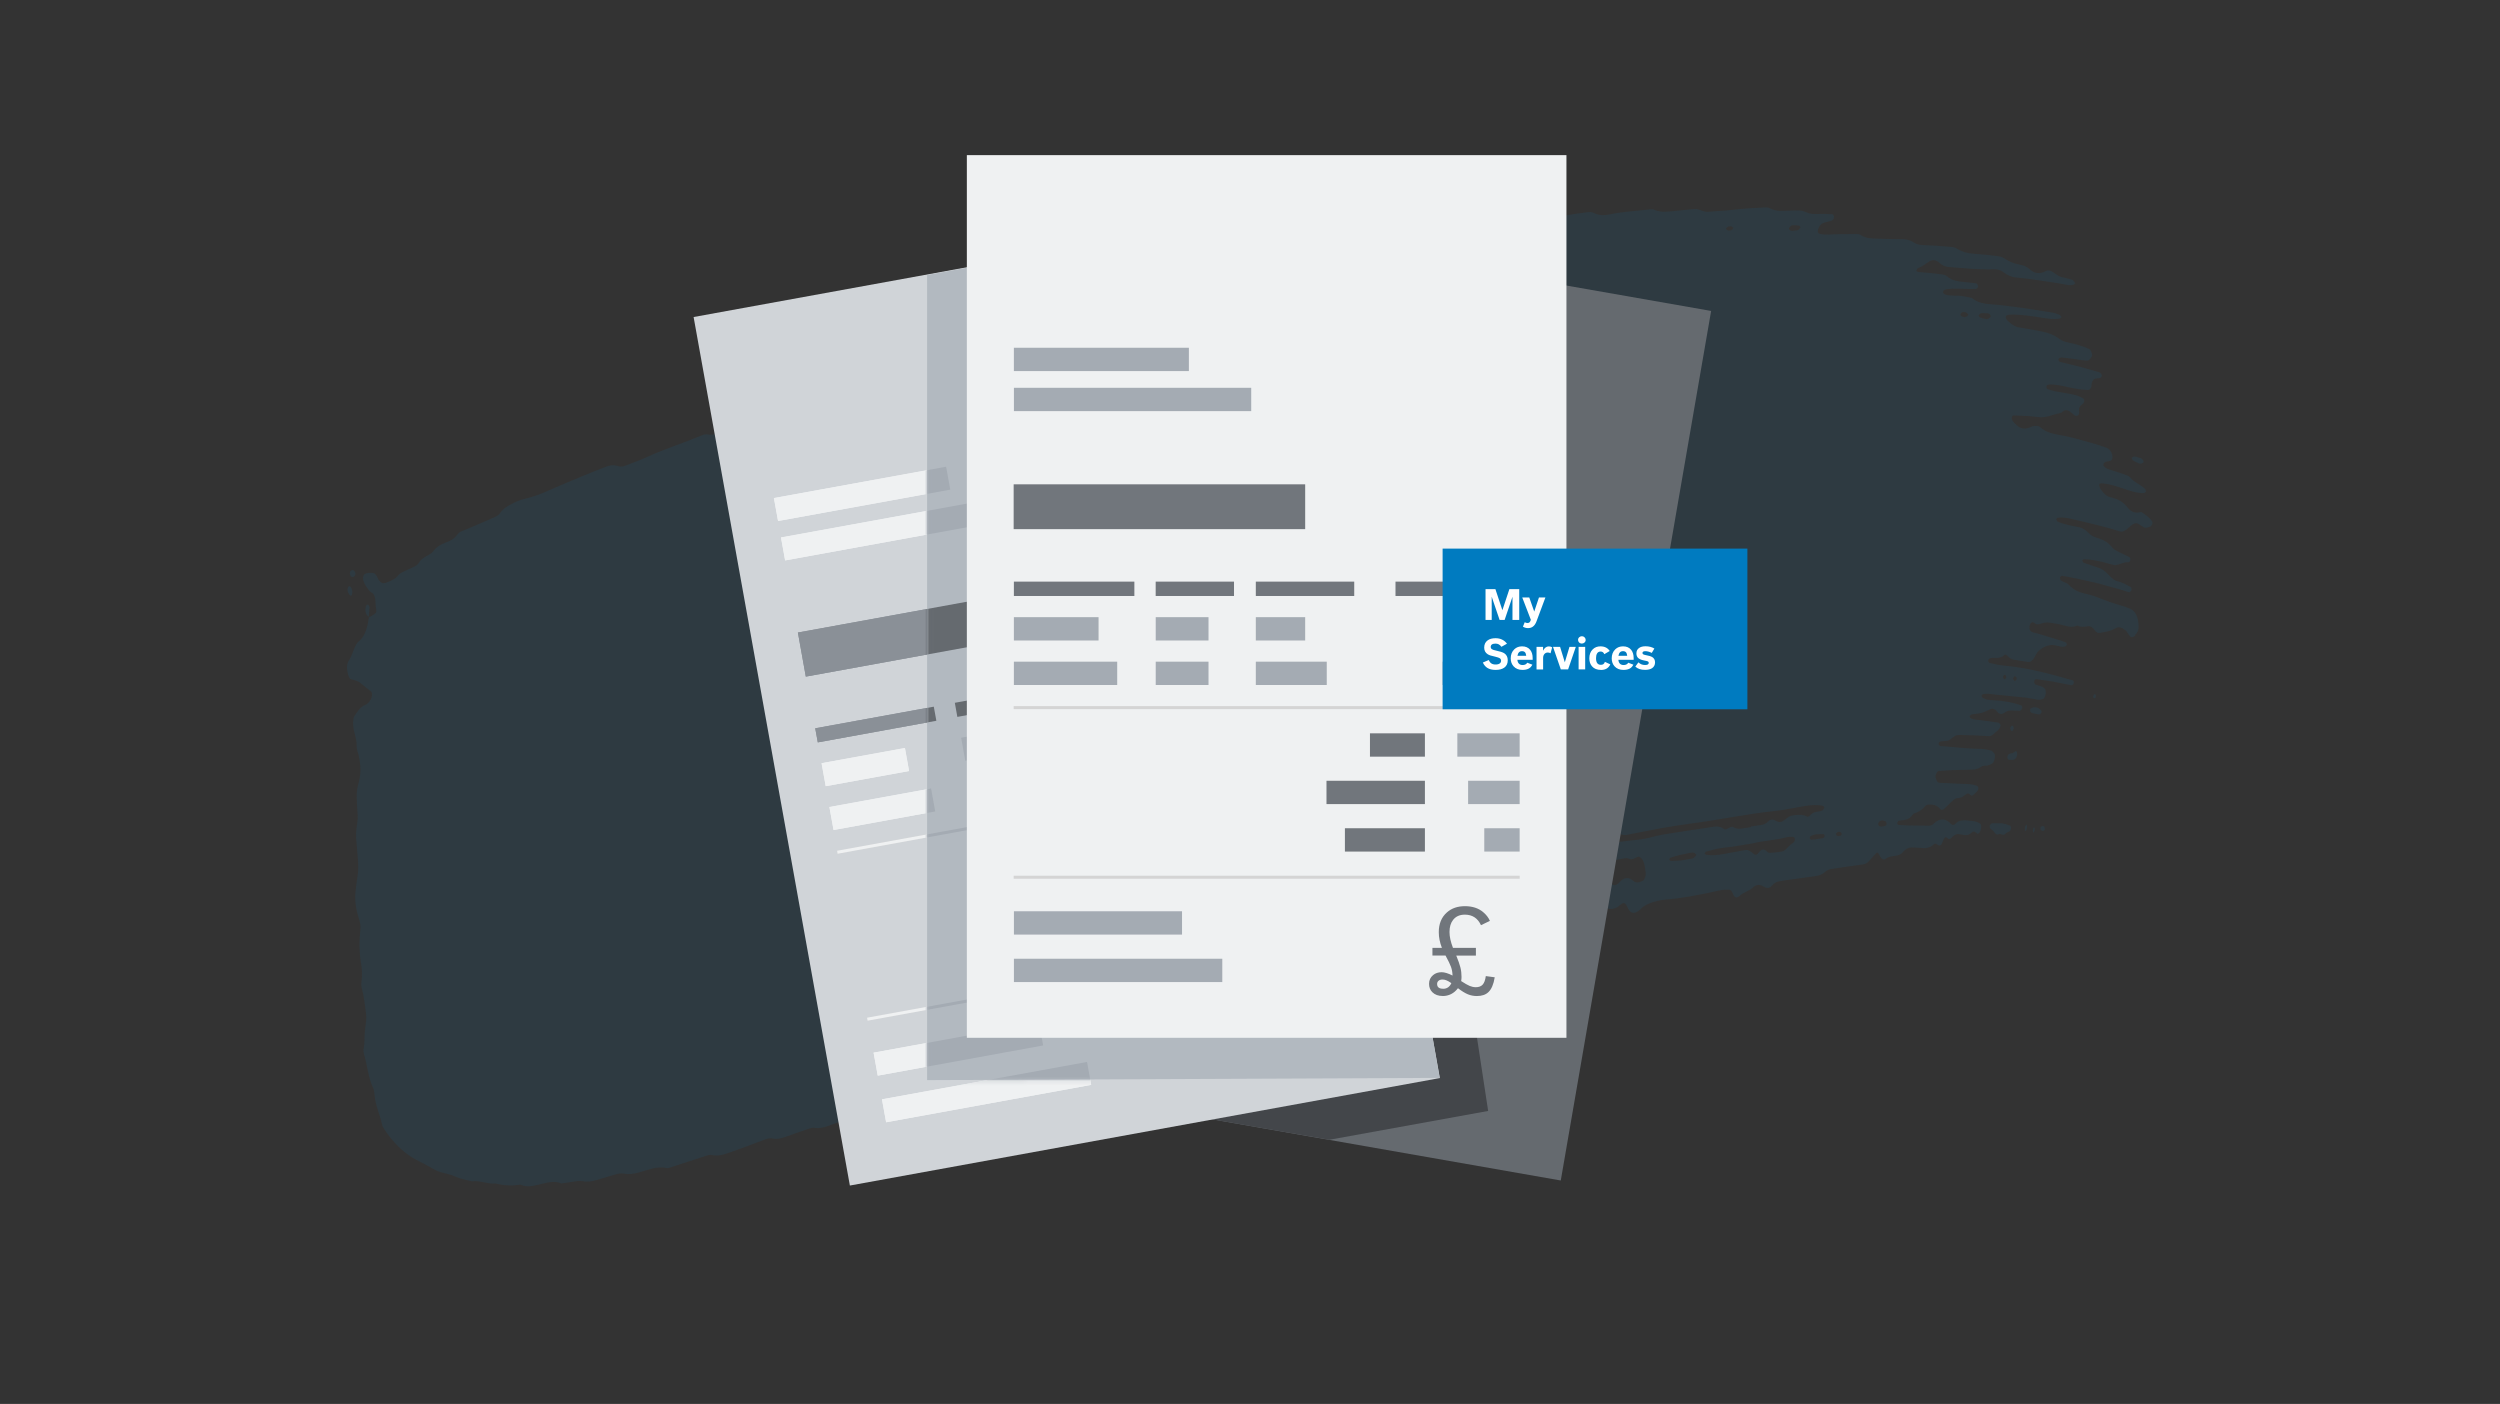 <?xml version="1.0" encoding="UTF-8"?><svg xmlns="http://www.w3.org/2000/svg" width="555" height="311.68" xmlns:xlink="http://www.w3.org/1999/xlink" viewBox="0 0 555 311.68"><rect x="0" y="0" width="555" height="311.68" fill="#333333" stroke="none"/><defs><style>.cls-1{fill:#71767c;}.cls-2{fill:#43464a;}.cls-3{fill:#fff;}.cls-4{mask:url(#mask);}.cls-5{fill:none;}.cls-6{fill:#656a6f;}.cls-7{fill:#8a9097;}.cls-8{fill:#007bc0;}.cls-9{fill:#eff1f2;}.cls-10{fill:#a4abb3;}.cls-11{fill:#d0d4d8;}.cls-12{fill:#b2b9c0;}.cls-13{fill:#d4d4d4;}.cls-14{opacity:.1;}</style><mask id="mask" x="171.81" y="49.53" width="147.8" height="199.62" maskUnits="userSpaceOnUse"><g id="mask12_80_834"><path class="cls-3" d="M319.61,239.29l-113.79.5V61.06l62.62-11.53,48.9,176.82,2.26,12.94Z"/></g></mask></defs><g id="Brush"><g class="cls-14"><path class="cls-8" d="M474.1,141.07c-.45.35-.89.54-1.24.18-.22-.22-.4-.54-.59-.82-.1-.14-.18-.31-.3-.41-.72-.57-1.47-1.07-2.39-.51-1.17.71-2.3.75-3.42,1-.43.1-.79-.14-1.11-.57-.41-.55-.88-.97-1.45-.91-.84.11-1.67.27-2.43-.16-1.01.46-1.93.28-2.86,0-1.05-.3-2.13-.45-3.2-.63-.4-.07-.82-.06-1.22,0-.54.09-1.1.38-1.62.37-.39,0-.72-.56-1.13-.46-.3.08-.53.44-.59.94-.07.54.09.91.37,1.09.12.08.24.16.37.19,1.24.29,2.45.71,3.67,1.07s2.45.71,3.64,1.17c.11.04.17.31.26.49-.09.13-.19.34-.28.38-.56.2-1.07.1-1.57-.04-.52-.11-1.02-.28-1.55-.25-.82.05-1.61.32-2.41.93-.4.31-.8.65-1.09,1.26-.54,1.13-1.13,1.67-1.81,1.57-1.03-.16-2.04-.31-3.06-.48-.52-.07-.98-.39-1.41-.86-.23-.25-.48-.39-.73-.16-1.07.97-2.08.41-3.12.68-.35.09-.52.41-.43.69.06.19.19.34.31.37,1.13.23,2.27.53,3.42.6,5.11.47,10.08,1.83,14.98,3.24.33.09.36.57.17.82-.11.15-.27.3-.38.28l-3.9-.77c-1.3-.24-2.63-.4-3.94-.58-.32-.04-.52.39-.46.71.04.2.14.42.24.46.48.18.97.29,1.44.47.23.09.46.25.66.47.23.27.27.73.18,1.25s-.29.94-.58,1.04c-.38.12-.77.23-1.12.16-.88-.17-1.76-.32-2.64-.46-.9-.09-1.79-.17-2.68-.27-.9-.1-1.78-.18-2.68-.27-.91-.07-1.8-.16-2.69-.29-.49-.07-1,0-1.49.04-.12,0-.24.22-.36.33.06.14.1.35.18.41.8.58,1.66.57,2.52.63,2.11.09,4.16.44,6.16,1.14.1.04.16.31.24.49-.08.15-.14.34-.23.45-.11.13-.25.27-.36.27-.74,0-1.46-.1-2.2-.06-.36.02-.75.13-1.1.41-.65.49-1.2.5-1.73-.19-.19-.26-.42-.43-.65-.52-.23-.1-.49-.17-.72-.07-2.1.99-2.07.95-3.67,1.13-.25.03-.5.06-.74.15-.12.05-.23.25-.35.37.07.13.13.33.22.39.81.45,1.68.34,2.51.49l3.59.5c.25.04.45.22.6.6-.18.82-.52,1.06-.87,1.32-.12.09-.24.2-.36.32-.48.49-.96.81-1.44.78l-2.85-.17-2.89-.08c-.36,0-.72-.04-1.08,0-.24.02-.49.09-.72.23-.6.38-1.16,1.07-1.79,1.07-.49,0-.97.07-1.45.14-.11.02-.23.21-.33.35-.02.03,0,.31.04.36.09.13.21.27.32.28,1.55.13,3.12.25,4.64.41,1.52.14,3.09.19,4.59.25.7.02,1.39.19,2.08.36.22.06.41.33.61.52.25.24.3.66.17,1.25-.11.48-.28.93-.53,1.09-.35.23-.71.35-1.06.45-.47.11-.95-.05-1.39.27-1.08.76-2.07.64-3.14.68-1.04.02-2.09.05-3.14.07l-3.18.2c-.38.03-.84,1.02-.68,1.5.12.38.27.76.46.93.2.19.45.2.68.21,1.27.05,2.55.09,3.79.18,1.46.1,3-.09,4.37.54.08.04.2.27.19.4-.02.23-.11.58-.2.68-.32.36-.66.65-.99.94-.23.21-.42.09-.63-.12-.19-.18-.43-.34-.64-.24-.46.21-.91.68-1.35.87-.45.19-.92.03-1.35.3-.56.34-1.1.94-1.64,1.46-.33.31-.66.69-1,.89-.21.12-.49.14-.66-.08-.8-.99-1.69-1.03-2.61-1-.22,0-.48.08-.69.31-.77.89-1.55,1.35-2.37,1.62-.12.04-.25.04-.34.17-.95,1.44-1.99,1.28-3.06,1.46-.28.05-.47.31-.48.64,0,.1.19.3.29.31,1.16.1,2.3.13,3.43.15,1.12.03,2.29-.03,3.39.02.33,0,.66-.11,1-.45,1.35-1.34,2.7-1.17,3.87.1.29.29.61.28.96-.09.43-.46.88-.67,1.32-.7.33-.02.67-.08,1-.04,1.07.14,2.14.05,3.14.71.25.16.32.57.18,1.21-.11.5-.31.85-.52.99-.1.07-.23.1-.31.03-.37-.31-.72-.7-1.19-.24-.54.53-1.07.61-1.6.56-.43-.04-.86-.14-1.27-.21-.55-.09-1.08.2-1.62.78-.33.36-.65.42-.94.1-.45-.49-.79.06-1.12,1-.24.68-.59.75-.92.56-.3-.18-.59-.51-.95-.18-.76.71-1.5.88-2.29.85l-2.33-.15c-.79-.03-1.55.18-2.31,1.09-.43.51-.88.62-1.33.72-.8.19-1.59.08-2.37.69-.62.48-1.1-.04-1.55-.94-.2-.39-.41-.53-.62-.31-.54.57-1.06,1.17-1.58,1.76-.43.48-.88.71-1.34.76-2.37.34-4.69.63-7.12,1.03-.49.08-.96.3-1.4.7-.68.62-1.38.76-2.13.88-2.36.32-4.71.66-7.06.98-.38.06-.76.12-1.12.21-.51.11-.98.42-1.42.93-.61.69-1.21.56-1.86.17-.78-.47-1.57-.5-2.27.17-.93.9-2.01,1.02-2.95,1.85-.67.59-1.18.7-1.69-.68-.13-.37-.47-.62-.71-.63-.66-.04-1.31,0-1.96.14-4.15.9-8.3,1.77-12.49,2.09-.79.08-1.56.27-2.33.5-1.04.3-2.05.71-2.97,1.67-.23.23-.48.39-.73.52-.79.42-1.52.37-2.15-1.15-.26-.62-.66-.95-1.08-.72-.25.13-.48.34-.72.53-.12.1-.23.23-.36.3-.76.38-1.51.56-2.32.23-1.47-.61-2.88-.28-4.2.85-1.32,1.11-2.75,1.38-4.2.95-1.47-.45-2.89-.17-4.28.35-.49.18-.91.88-1.37,1.25-.23.18-.5.21-.76.18-.26-.02-.53-.17-.79-.29-1.22-.54-2.36-.34-3.39.9-.34.41-.72.52-1.11.28-.66-.39-1.29-.59-1.96-.44-2.59.55-5.18,1.07-7.74,1.76-1.05.29-2.08.06-3.14-.52-.41-.22-.78-.04-1.12.31-.11.11-.23.22-.32.38-.34.59-.74.41-1.08-.04-.74-.97-1.49-1.42-2.29-1.05-1.04.5-2.08,0-3.14-.43-.29-.11-.52.14-.62.68-.5,2.47-1.01,2.54-1.99,2.9-.38.14-.78.15-1.17.26-1.66.44-3.33.89-5.01,1.32-.65.16-1.24.56-1.78,1.19-.22.26-.47.18-.75.1-.79-.23-1.58-.31-2.38-.57-.82-.28-1.57-.02-2.35.15-.68.15-1.18.66-1.47,1.92-.22.93-.63,1.47-1.26,1.01-.66-.48-1.32-.41-1.98-.66-1.09-.43-2.12-.47-3.05.53-.23.25-.48.26-.76.18-.54-.15-1.05-.09-1.57.08-2.54.82-5.1,1.55-7.63,2.45-1.64.56-3.3,1.08-4.96,1.5-2.18.53-4.31,1.41-6.45,2.18-.51.18-.99.5-1.49.64-4.47,1.21-8.8,3.27-13.19,4.87-2.38.91-4.79,1.67-7.22,2.26-.38.1-.78.22-1.18.1-1.24-.38-2.36.1-3.49.47-2.79.91-5.45,2.31-8.24,3.29-3.06,1.08-6.04,2.16-9.13,3.47-.38.16-.79.29-1.18.21-1.12-.24-2.16.1-3.19.5l-9.33,3.74c-1.03.42-2.09.83-3.26.46-.42-.13-.84,0-1.24.11-.68.19-1.32.51-2,.7-.4.12-.83.17-1.26-.08-1.25-.69-2.22-.18-3.02,1.25-.38.68-.9.99-1.43,1.22l-5.22,2.18c-.67.28-1.34.58-2.08.43-1.19-.24-2.3.14-3.4.53l-6.18,2.29c-.98.35-1.95.64-3.02.46-.58-.1-1.15.11-1.71.3-1.69.56-3.34,1.18-5.05,1.77-.86.29-1.71.52-2.64.3-.77-.18-1.47.13-2.18.39-2.39.9-4.8,1.82-7.26,2.68-1.29.46-2.58.93-3.99.61-.59-.13-1.19.1-1.77.3l-7.03,2.28c-.44.14-.9.39-1.33.29-2.19-.49-4.24.5-6.34,1.04-1.07.27-2.11.42-3.21.2-.61-.12-1.23.03-1.82.19-1.35.41-2.72.81-4.07,1.22-1.07.31-2.12.5-3.24.27-.77-.15-1.55.07-2.32.16-.78.1-1.53.25-2.32.35-1.78-.73-3.46-.1-5.16.28-1.24.28-2.47.59-3.75.06-.15-.07-.32-.09-.47-.06-1.73.29-3.49.17-5.25-.27-1.75.19-3.5-.74-5.24-.48-1.26-.32-2.58-.53-3.81-1.1-1.57-.72-3.2-.69-4.73-1.62-1.37-.84-2.76-1.45-4.15-2.23-2.01-1.12-3.86-2.75-5.55-4.9-.39-.49-.77-1-1.12-1.55-.24-.36-.52-.76-.62-1.24-.49-2.27-1.48-4.19-1.67-6.64-.04-.51-.13-1.11-.32-1.5-1.04-2.16-1.28-4.87-1.96-7.27-.15-.53-.23-.98-.12-1.5.21-1,.16-2.07.21-3.11.05-1.04.25-2.04.34-3.07.04-.5.03-1.07-.04-1.57-.25-1.82-.41-3.68-.9-5.39-.14-.5-.18-.99-.11-1.54.15-1.29.18-2.59-.05-3.92-.46-2.63-.48-5.24-.18-7.85.09-.76-.09-1.55-.32-2.28-.22-.69-.43-1.43-.57-2.18-.25-1.29-.36-2.6-.19-3.91.13-1.02.22-2.07.39-3.04.28-1.53.25-3.07.08-4.67-.13-1.31-.24-2.64-.33-3.96-.04-.52-.04-1.06,0-1.57.08-1.28.44-2.43.32-3.82-.11-1.31-.16-2.65-.21-3.97-.02-.51.06-1.03.1-1.53.02-.25.08-.5.13-.72.11-.47.22-.93.33-1.4.44-1.73.3-3.54-.07-5.36-.15-.74-.52-1.39-.5-2.18.04-1.43-.41-2.52-.65-3.76-.1-.49-.15-1.06-.13-1.56.02-.49.1-1.1.27-1.36.7-1.06,1.39-2.08,2.29-2.44.5-.2.97-.53,1.33-1.24.19-.35.32-.79.3-1.34,0-.17-.16-.43-.27-.51-.74-.61-1.49-1.12-2.22-1.77-.75-.67-1.51-.65-2.27-.96-.51-.21-1-2.53-.7-3.29.07-.2.11-.5.21-.62.73-.96,1.11-2.62,1.73-3.74.18-.31.4-.56.62-.73,1.19-.94,1.89-2.75,2.2-5.3.33-.17.68-.35,1.01-.57.23-.15.49-.29.63-.63.12-.3-.11-.93-.12-1.44-.05-1.39-.14-2.51-.96-2.9-.36-.17-.7-.69-1.02-1.12-.22-.3-.42-.66-.6-1.06-.21-.46-.27-.95-.18-1.34.05-.21.14-.42.24-.49.56-.39,1.17-.33,1.78-.33.39,0,.79.27,1.04.85.62,1.44,1.29,1.63,2.04,1.33.95-.37,1.89-.68,2.71-1.67.3-.35.65-.54,1-.72.82-.41,1.65-.73,2.47-1.15.35-.18.72-.36.99-.78.67-1.06,1.48-1.42,2.28-1.86.34-.19.69-.42.98-.8.79-1.04,1.72-1.52,2.68-1.89s1.92-.71,2.7-1.84c.39-.55.88-.69,1.35-.88,2.24-.88,4.54-1.96,6.81-2.91.48-.21.96-.44,1.34-.99.48-.69,1.03-1.11,1.61-1.47,1.29-.77,2.62-1.4,4-1.7,1.89-.43,3.68-1.14,5.54-1.98,2.03-.89,4.05-1.75,6.09-2.59,2.05-.86,4.13-1.71,6.2-2.5.89-.34,1.79-.48,2.77-.13.56.19,1.09.07,1.6-.13,1.53-.61,3.09-1.12,4.6-1.83,2.01-.92,4.09-1.73,6.18-2.51,2.09-.79,4.15-1.52,6.26-2.42.39-.16.82-.22,1.23-.15,1.01.18,1.95-.07,2.88-.43l9.99-3.9c.54-.21,1.07-.51,1.65-.34,1.18.35,2.28-.09,3.33-.67.92-.5,1.91-.75,2.71-1.69.37-.43.8-.35,1.22-.38.44-.03.84-.16,1.17-.62.43-.59.9-.98,1.53-.82.44.11.9.17,1.3.05.84-.26,1.68-.53,2.47-1.01,1.6-.96,3.38-.98,5.04-1.54.4-.13.89.15,1.33.17.6.02,1.15-.21,1.63-.75.23-.27.44-.58.68-.84,1.09-1.17,2.3-1.81,3.72-1.28.61.22,1.2.27,1.76.03.7-.29,1.41-.53,2.1-.9.97-.51,1.96-.89,3-1.11.59-.12,1.17-.33,1.71-.61,2.5-1.28,5.12-2.08,7.69-3.09,1.29-.51,2.63-.73,4.01-.53.6.09,1.2-.05,1.78-.22,1.3-.41,2.61-.88,3.91-1.3,1.01-.33,2.05-.52,3.14-.23.45.12.91.06,1.34-.07,1.75-.52,3.49-1.04,5.25-1.56,1.02-.31,2-.84,2.84-1.84.25-.29.52-.34.85-.29.45.09.92.11,1.35.02.89-.19,1.75-.48,2.63-.72.74-.21,1.42-.62,2.04-1.27.26-.28.53-.39.84-.32.61.13,1.2.1,1.79-.09,5.8-1.93,11.63-3.72,17.46-5.53.15-.05.29-.09.44-.14.88-.35,1.78-.23,2.7-.04.84-.44,1.66-.91,2.51-1.31.87-.42,1.83.45,2.68-.04.69-.39,1.32-1.05,2.02-1.42.56-.3,1.17-.39,1.78-.16,1.1.41,2.11.27,3.04-.63.26-.26.55-.33.87-.26.79.18,1.47-.16,2.1-.87.51-.56,1.11-.84,1.7-.58,1.38.57,2.71.31,4.03-.03,1.91-.5,3.81-1.03,5.73-1.5.59-.14,1.2-.3,1.78-.1,1.1.36,2.07.24,2.98-.83.61-.71,1.34-.95,2.1-1.04.9-.1,1.77-.46,2.69.03,1.25.66,2.4.26,3.45-.74.54-.51,1.09-.66,1.72-.47.15.05.32.13.45.07.72-.36,1.44-.42,2.21-.23.44.11.91.04,1.34-.1,3.66-1.11,7.41-1.45,11.11-2.26.6-.13,1.19-.11,1.79.12.75.29,1.5.29,2.25.17,1.18-.22,2.38-.43,3.56-.61l1.79-.24c.91-.14,1.8.73,2.69.37.72-.29,1.37-.92,2.09-1.18.87-.31,1.77-.54,2.68-.25,1.2.4,2.4.34,3.59.14,1.48-.28,2.98-.54,4.45-.82,1.63-.29,3.28-.54,4.92-.72.44-.05.92-.04,1.34.18,1.2.6,2.4.56,3.57.3,2.67-.58,5.37-.71,8.04-1.01.6-.07,1.22-.24,1.79,0,1.5.66,2.99.4,4.48.27,1.49-.13,2.99-.32,4.48-.44.44-.03.9.1,1.33.26.59.21,1.17.42,1.78.35,1.65-.17,3.27-.18,4.95-.39,2.58-.33,5.14-.46,7.8-.59.31-.02.63.09.92.24.91.46,1.83.6,2.77.54,1.1-.06,2.22-.06,3.32-.09.64-.02,1.26.09,1.88.39.77.37,1.55.42,2.37.39,1.12-.05,2.26,0,3.38.04.14,0,.34.2.4.41.11.33-.05.83-.41.99-.62.27-1.27.3-1.9.54-.47.18-.89.61-1.14,1.3-.08.21-.12.54-.08.76.03.16.22.33.35.36.47.1.95.18,1.42.17l3.13-.09,3.18-.03c.49,0,1.02-.05,1.44.24,1.4.92,2.89.71,4.39.8,1.66.09,3.32.07,4.99.1.86.03,1.68.26,2.47.78.63.42,1.29.5,1.97.53,2.01.06,4.09.22,6.15.4.51.05,1.04.16,1.5.46,1.11.7,2.31.97,3.54,1.06,1.75.12,3.48.3,5.25.52.53.08,1.09.17,1.55.49,1.13.78,2.32,1.21,3.56,1.44.71.14,1.4.33,2.02.92,1.14,1.08,2.34,1.17,3.62.51.36-.18.72-.23,1.08-.09.87.35,1.56,1.19,2.49,1.4.73.15,1.44.33,2.16.53.17.05.34.16.48.3.15.15.25.37.38.56-.17.11-.33.31-.5.34-.36.07-.73.1-1.08.04-2-.4-3.96-.68-5.92-.96-1.96-.3-3.93-.58-5.85-.75-.9-.1-1.71-.5-2.5-1.09-.64-.49-1.31-.71-2.03-.7-3.48.13-6.96-.26-10.33-.52-.69-.07-1.33-.36-1.92-.9-.79-.71-1.61-.8-2.43-.22-.78.54-1.53,1.12-2.36,1.4-.14.05-.25.34-.37.52.11.1.22.29.34.3,1.65.15,3.31.27,5,.5.5.07,1.06.11,1.47.47,1.23,1.06,2.55,1.13,3.92,1.28.86.1,1.71.16,2.56.29.15.02.32.24.4.44.13.31-.07.76-.5.79-1.12.08-2.22,0-3.33-.05-1.1-.02-2.19-.03-3.28.15-.41.07-.67.4-.62.69.03.19.25.37.4.43,1.14.42,2.33.21,3.49.32.85.1,1.68.31,2.52.49,1.87,1.54,3.91,1.27,5.97,1.54,1.98.25,3.94.45,5.93.74l6.01.96c.52.09,1.03.29,1.54.49.16.07.28.31.41.48-.14.12-.28.33-.42.36-1.43.24-2.81-.03-4.19-.24-2.26-.33-4.52-.73-6.75-.64-.17,0-.35,0-.51.07-.17.06-.46.16-.47.27-.04.5.18.84.5,1.11.74.64,1.46,1.24,2.34,1.36,1.36.21,2.74.48,4.1.72,1.71.31,3.4.66,4.98,1.88.6.46,1.31.64,2,.79,1.55.34,3.1.72,4.61,1.44.27.12.46.69.61,1.1.17.46-.6,1.5-1.04,1.46-.35-.03-.71-.02-1.04-.08-1.56-.25-3.11-.44-4.65-.61-.4-.04-.72.21-.74.53,0,.14.23.41.38.45l4.31,1.05,4.34,1.23c.16.05.32.19.45.34.09.11.2.39.16.47-.09.21-.25.47-.39.5-.81.18-1.8-.23-1.93,1.78-.01.21-.12.49-.24.62-.14.15-.33.23-.5.23-1.55,0-3.07-.34-4.56-.64-1.33-.29-2.66-.61-4.01-.57-.41,0-.7.27-.69.58,0,.19.21.43.36.48,2.11.74,4.31.76,6.45,1.4.49.15.97.4,1.43.66.1.06.2.34.18.5-.03.23-.14.52-.27.63-.44.39-1,.58-.87,1.66.03.25.02.64-.07.76-.29.38-.64.41-.95.18-.86-.66-1.64-1.73-2.75-.73-.15.13-.32.2-.49.24-1.16.21-2.31.74-3.44.89-1.13.13-2.27-.14-3.4-.23-1.12-.07-2.26-.12-3.38-.15-.15,0-.39.13-.44.31-.11.4.04.83.33,1.14.26.29.54.52.81.78.71.66,1.48.81,2.3.6.48-.11.96-.43,1.43-.48.48-.04,1.02-.1,1.41.26,1.14,1.01,2.38,1.38,3.66,1.62l2.16.41c.72.15,1.44.34,2.16.53,2.24.61,4.47,1.18,6.7,2,.48.16.9.54,1.17,1.2.19.46.27.92.1,1.34-.08.2-.28.36-.44.41-.48.14-.99,0-1.42.55-.06.08-.09.45-.05.49.26.26.52.56.82.67,1.24.46,2.51.76,3.76,1.26.47.18,1.01.27,1.35.69,1,1.23,2.33,1.48,3.34,2.58.1.1.1.41.15.61-.16.1-.33.28-.49.28-1.65.02-3.2-.57-4.75-1.08-1.55-.52-3.1-1.01-4.7-1.1-.14,0-.43.15-.43.2,0,.56.18.93.42,1.25.6.76,1.21,1.45,2.01,1.63.47.11.93.23,1.38.41.93.34,1.75.94,2.47,1.86.74.93,1.6,1.33,2.64,1.09.16-.04.36-.11.49-.04.83.59,1.71,1.08,2.36,2.1.07.1.08.43.02.57-.09.21-.25.45-.39.5-1.18.48-1.17.45-2.64-.54-.44-.27-.93-.2-1.39.13-.47.32-.9.8-1.35,1.13-.46.33-.95.54-1.4.4-2.83-.91-5.67-1.57-8.5-2.26-1.79-.32-3.53-1.03-5.38-.78-.09,0-.19.22-.28.34.1.17.19.44.31.5,1.56.72,3.22.92,4.84,1.27.75.17,1.42.59,2.04,1.26.61.67,1.33.92,2.07,1.15.59.18,1.16.41,1.7.73.54.34,1.05.79,1.51,1.37.33.42.77.64,1.18.85.84.44,1.69.79,2.53,1.22.13.07.27.26.29.48.05.35-.2.75-.57.71-1.07-.12-2.17.84-3.21.59-.87-.24-1.72-.47-2.59-.7-1.3-.27-2.6-.59-3.93-.55-.13,0-.27.19-.4.29.1.16.19.42.31.46l3.36,1.15c.42.14.84.35,1.21.63,1.02.76,1.8,2.09,3.01,2.36,1.01.21,1.93.77,2.88,1.27.11.06.17.36.21.58.01.07-.13.31-.22.38-.14.1-.31.23-.44.18-1.66-.59-3.36-.99-5.05-1.47-1.67-.5-3.36-.87-5.06-1.24-1.54-.35-3.09-.69-4.65-.91-.13-.02-.32.07-.42.23-.15.25-.06.68.27.88.52.32,1.12.36,1.57.83,1.06,1.13,2.22,1.67,3.48,1.95.76.18,1.52.37,2.27.62.75.27,1.48.55,2.23.85,1.47.61,3,1,4.51,1.48.41.12.82.31,1.21.48,1.18.5,1.8,1.81,1.85,3.95.02.72-.25,1.4-.8,1.84l-.09.14.21-.02ZM326.46,202.79c-.47-.32-.94-.69-1.41-.94-.39-.2-.8-.15-1.11.24-.23.28-.28.8-.22,1.29.06.51.25.98.53,1.08.66.24,1.27,0,1.83-.61.2-.22.33-.59.39-1.07h-.01ZM337.05,194.32c-.11-.1-.27-.19-.37-.12-.48.35-.93.86-1.41,1.11-.52.27-1.04-.36-1.57-.44-.13-.02-.27-.07-.4-.02-.26.1-.51.19-.75.37s-.46.45-.68.69c-.58.66-1.21.74-1.9.48-.13-.06-.28-.14-.4-.09-.24.12-.56.21-.68.55-.51,1.39-1.14,1.74-2.03,1.18-.37-.23-.79-.04-1.17.05-1.42.34-1.42.28-3.52-.28-.66-.17-1.33,0-1.99-.48-.28-.2-.51-.13-.75.16-.54.69-1.13,1.14-1.79,1.31-2.34.6-4.67,1.2-7,1.79-.66.17-1.31.03-1.99-.31-.4-.2-.8-.3-1.19-.34-.54-.06-1.06.08-1.51.53-.24.23-.41.56-.54,1.01-.22.78-.09,1.67.3,1.92.92.62,1.82,1.09,2.77.77,1.4-.47,2.83-.88,4.25-1.21.8-.19,1.51-.62,2.11-1.6,1.08-.87,2.18-1.48,3.42-.59.53.38,1.05.52,1.57.39,1.42-.38,2.85-.7,4.28-1.03.39-.09.79-.08,1.19-.11.27-.02.83.72.97,1.32.1.44.19.89.28,1.32.76-.24,1.49-.59,2.26-.68.93-.1,1.61-1.6,2.6-1.25.11.04.26-.08.35-.23.71-1.2,1.61-1.4,2.53-1.64,1.07-.28,1.92-1.37,2.69-2.71.09-.16.16-.4.22-.61.18-.57.14-1.01-.12-1.25h-.01l-.02.04ZM397.78,51.26c.61-.07.91-.08,1.2-.13.14-.03.29-.1.41-.21s.21-.3.32-.47c-.13-.13-.25-.35-.38-.37-.44-.07-.88-.08-1.31-.08-.31,0-.57.23-.8.53-.25.33.27.73.58.72h-.02ZM383.15,50.83c.25.31.54.38.86.35.32-.03.59-.16.8-.56-.26-.33-.55-.45-.86-.35-.33-.04-.59.14-.8.55h0ZM343.11,188.26c.1.1.2.27.3.3,1.35.43,2.6-.54,3.87-.4,1.09-.33,2.11-.66,3.16-.97.12-.04.2-.3.31-.45-.09-.1-.19-.31-.28-.31-1.76.05-4.12.56-7.04,1.41-.12.04-.21.28-.32.42h0ZM328.27,54.53c-.05-.15-.08-.4-.14-.44-.13-.07-.31-.11-.42,0-.34.36-.27.67.19.73.12.02.25-.18.37-.29h0ZM365.32,193.67c-.07-.79-.18-1.55-.42-2.23-.31-.87-.94-1.43-1.39-1.21-.63.3-1.21.77-1.91.4-.38-.2-.79-.12-1.18-.05-3.89.84-7.82,1.31-11.72,2.1-1.17.25-2.33.67-3.52-.05-.24.16-.5.25-.71.5-.36.43-.74.45-1.12.16-.68-.5-1.28-.5-1.89.15-.45.48-.93.82-1.38,1.25-.27.25-.39.68-.31,1.12.09.52.3.93.56,1.14.25.19.51.42.77.44.94.06,1.81-.21,2.55-1.35.3-.46.71-.49,1.12-.13.5.44,1.02.67,1.55.6.26-.03.53,0,.78-.1.94-.37,1.81-.05,2.65,1.13.47.67,1,.78,1.52.71.26-.03.52-.1.79-.16,1.19-.09,2.27-.7,3.3-1.85.56-.62,1.24-.62,1.91-.33.13.06.26.11.39.23.67.61,1.26.39,1.85-.27.93-1.02,1.93-1.33,3-.37.8.71,1.54.34,2.3-.04.3-.15.61-1.18.55-1.81h-.01l-.03.02ZM376.52,189.72c-.35-.52-.76-.49-1.14-.42-1.55.3-3.11.61-4.63,1.15-.07.03-.12.24-.18.37.12.11.25.31.37.31.79,0,1.56-.07,2.27-.11.74-.12,1.38-.24,2.03-.35l.39-.07c.45-.08,1.03-.7.91-.89h-.02ZM398.45,186.14c-.03-.17-.22-.33-.33-.34-.51-.02-1.03-.08-1.52.07-2.5.69-5.11.74-7.49,1.36-2.13.31-4.11.76-6.08.92-1.45.12-2.87.53-4.29.92-.12.04-.22.26-.33.39.12.1.24.29.36.3,1.19.19,2.37.09,3.54-.11,1.7-.29,3.39-.6,5.1-.93.69-.14,1.28.28,1.89.83.37.33.76.29,1.1-.21.56-.83,1.15-.99,1.81-.35.23.22.51.36.76.34.91-.06,1.78-.12,2.66-.31.37-.08.74-.35,1.07-.72.45-.5.91-.9,1.38-1.21.28-.17.44-.57.38-.94h-.01ZM401.86,180.97c.81-.9,1.73-.7,2.58-.99.26-.1.45-.34.58-.75-.11-.11-.22-.3-.34-.33-1.35-.3-2.77-.17-4.15.06-2.25.37-4.59.91-6.9,1.13-5.97.63-12.11,1.94-18.17,2.73-2.38.32-4.76.7-7.13,1.12-2.37.47-4.74.92-7.11,1.39-.81.15-1.58-.1-2.38-.44-.39-.15-.8-.06-1.18-.02-.12,0-.26.17-.33.35-.14.34-.04.76.22,1.18.35.55.76.64,1.14.59,1.72-.19,3.42-.45,5.15-.6,1.71-.15,3.4-.77,5.12-1.08,3.42-.56,6.86-1.08,10.29-1.59,1.18-.17,2.37-.57,3.55.36.22.17.52-.06.78-.15.38-.15.73-.55,1.15-.31.66.36,1.31.42,1.98.31l1.97-.3v-.15c.78-.11,1.55-.23,2.33-.34.53-.09,1.04-.27,1.5-.75.63-.67,1.23-.47,1.87-.1.64.36,1.28.21,1.88-.32.59-.52,1.18-.92,1.84-.97,1.03-.08,2.02-.29,3.03.27.24.13.49-.02.73-.28h-.01v-.02ZM405.07,185.49c-.01-.15-.2-.33-.31-.32-.95.07-1.94-.13-2.89.52-.06.04-.09.25-.14.38.11.12.22.35.33.35.37,0,.74-.08,1.1-.11v-.04c.49-.07.97-.09,1.44-.17.29-.06.49-.32.47-.6h0ZM408.9,185.16c-.1-.14-.18-.38-.29-.42-.37-.12-.74-.15-1.05.4.1.15.19.41.3.44.24.05.49.03.73-.05.11-.04.21-.24.31-.37ZM418.8,182.66c-.05-.18-.17-.32-.27-.37-.21-.1-.44-.11-.66-.16l-.34.07c-.23.05-.43.28-.6.68.1.38.27.6.52.6.33,0,.68,0,1.01-.1.29-.09.42-.42.34-.69h0v-.03ZM436.97,69.88c-.22-.39-.51-.58-.87-.58-.37-.11-.67.05-.91.5.2.41.49.56.86.59.36.02.67-.1.93-.5h0ZM441.92,70.05c-.21-.39-.5-.55-1.03-.5-.13,0-.45-.04-.77-.04-.16,0-.32.03-.47.11-.15.09-.28.26-.42.38.1.16.18.41.29.46.45.16.91.31,1.37.37.59.08,1.2-.44,1.02-.78h.01ZM446.9,150.57c.06.17.1.41.19.5.09.1.22.1.33.04.37-.22.42-.56.11-.89-.09-.1-.22-.05-.34-.07-.09.13-.19.28-.3.43h.01ZM444.67,150.2c-.02.06.07.38.15.48.08.1.2.06.31.09l.3-.36c-.05-.17-.09-.4-.16-.49-.2-.24-.42-.12-.59.3h-.01v-.02Z"/><path class="cls-8" d="M446.22,183.28c-.57-.24-1.16-.38-1.81-.52h-2.13c-.1,0-.21.08-.31.17-.09.09-.18.23-.27.35.04.21.05.53.12.61.25.28.55.4.79.72.33.44.64.82,1.09.58.52-.26.93.51,1.49-.1.3-.32.62-.34.94-.54.09-.06.22-.25.28-.45.11-.33.04-.72-.2-.82h.01Z"/><path class="cls-8" d="M445.63,168.15c.04.48.3.56.55.53.45-.04.9.23,1.37-.43.25-.34.33-.81.22-1.23-.04-.15-.15-.3-.23-.28-.24.1-.47.28-.71.43-.23.05-.47.1-.7.16-.26.08-.53.45-.5.81h-.01.01Z"/><path class="cls-8" d="M453.17,157.73c-.68-.76-1.46-.94-2.32-.48-.07.04-.21.35-.2.39.05.2.11.45.2.5.32.17.66.27.54.23.7.13.92.18,1.14.22.11.02.24.04.35-.03.12-.07.24-.23.34-.39.02-.03,0-.37-.06-.43v-.02h0Z"/><path class="cls-8" d="M474.77,102.85c.59.22,1.24-.1,1.09-.49-.17-.41-.42-.65-.92-.72-.15-.05-.46-.16-.77-.25-.15-.04-.31-.06-.47-.02-.16.05-.31.17-.46.27.08.18.12.47.23.53.42.27.85.5,1.29.67h0Z"/><path class="cls-8" d="M81.86,136.88v.14l.03-.02.02-.1s-.03,0-.05-.02h0Z"/><path class="cls-8" d="M81.79,134.3c-.26-.21-.46-.03-.59.44-.13.46-.11.93.06,1.41.15.44.36.68.61.73.06-.71.13-1.41.16-2.12,0-.11-.15-.38-.24-.46Z"/><path class="cls-8" d="M77.58,132.02c.27.34.47.33.58-.14.04-.19.07-.47.04-.68-.07-.52-.25-.89-.5-1.02-.26-.13-.51.07-.55.62-.03.51.2.93.43,1.23h0Z"/><path class="cls-8" d="M78.11,128.07c.42.12.79-.23.81-.72-.05-.16-.09-.39-.16-.48-.32-.42-.63-.37-.92-.1-.09.08-.18.34-.17.53.02.41.2.7.44.77h0Z"/><path class="cls-8" d="M453.67,183.42c-.4-.11-.78.15-.71.5s.22.5.42.49c.17.13.36.05.57-.28,0-.41-.09-.63-.29-.7h0Z"/><path class="cls-8" d="M465.24,154.22c-.08-.1-.25-.13-.35-.03-.3.33-.29.69.03.83.09.04.24-.15.36-.24-.01-.19.02-.49-.04-.56h0Z"/><path class="cls-8" d="M446.9,161.21c-.22-.26-.44-.09-.64.39.05.19.08.46.16.55.22.26.45.11.63-.4.03-.09-.07-.46-.15-.55h0Z"/><path class="cls-8" d="M449.9,183.03c-.09.1-.21.17-.27.33-.17.47-.18.91-.02,1.14.04.06.2-.15.26-.31.18-.48.18-.88.03-1.16h0Z"/><path class="cls-8" d="M451.66,183.68c-.04-.06-.22.1-.26.23-.17.61-.14.96.08.88.06-.03.15-.35.22-.54,0-.19,0-.49-.05-.56h.01Z"/></g></g><g id="Graphic"><path class="cls-6" d="M248.74,46.02l-33.38,193.05,131.13,23,33.38-193.04-131.14-23.01Z"/><path class="cls-2" d="M330.37,246.63l-35.26,6.4-70.97-12.38-63.58-160.01,140.87-23.88,28.94,189.87Z"/><path class="cls-11" d="M284.96,46.52l-130.98,23.86,34.69,192.81,130.98-23.86-34.69-192.81Z"/><path class="cls-9" d="M210.04,103.61l-38.23,6.96.92,5.09,38.23-6.96-.92-5.09Z"/><path class="cls-9" d="M225.22,109.87l-51.84,9.45.92,5.09,51.84-9.45-.92-5.09Z"/><path class="cls-9" d="M230.66,226.99l-36.72,6.7.92,5.1,36.72-6.7-.92-5.1Z"/><path class="cls-9" d="M241.32,235.75l-45.52,8.3.92,5.09,45.52-8.3-.92-5.1Z"/><path class="cls-7" d="M207.3,156.88l-26.32,4.8.57,3.13,26.32-4.8-.57-3.13Z"/><path class="cls-7" d="M229.08,152.9l-17.11,3.12.56,3.13,17.11-3.12-.57-3.13Z"/><path class="cls-7" d="M255.35,148.11l-21.5,3.92.56,3.13,21.5-3.92-.57-3.13Z"/><path class="cls-7" d="M276.73,178.44l-12,2.19.92,5.09,12-2.18-.92-5.1Z"/><path class="cls-9" d="M297.43,174.66l-13.61,2.48.92,5.09,13.61-2.48-.92-5.1Z"/><path class="cls-7" d="M278.6,188.8l-21.5,3.92.92,5.1,21.5-3.92-.92-5.1Z"/><path class="cls-9" d="M299.3,185.03l-11.26,2.05.92,5.1,11.26-2.05-.92-5.1Z"/><path class="cls-7" d="M280.47,199.17l-17.47,3.19.92,5.09,17.47-3.19-.92-5.09Z"/><path class="cls-9" d="M301.16,195.4l-7.72,1.41.92,5.09,7.72-1.41-.92-5.09Z"/><path class="cls-7" d="M291.48,141.54l-27.13,4.95.57,3.13,27.12-4.95-.56-3.13Z"/><path class="cls-9" d="M200.89,166.06l-18.5,3.37.92,5.1,18.5-3.37-.92-5.1Z"/><path class="cls-9" d="M224.91,161.68l-11.54,2.1.92,5.1,11.54-2.1-.92-5.1Z"/><path class="cls-9" d="M246.03,157.83l-10.79,1.96.92,5.1,10.78-1.97-.92-5.09Z"/><path class="cls-9" d="M292.88,149.29l-12.12,2.21.92,5.1,12.12-2.21-.92-5.09Z"/><path class="cls-9" d="M206.7,175.04l-22.57,4.12.92,5.1,22.57-4.12-.92-5.1Z"/><path class="cls-9" d="M226.65,171.4l-11.53,2.1.92,5.1,11.53-2.1-.92-5.09Z"/><path class="cls-9" d="M252.49,166.69l-15.5,2.83.92,5.09,15.5-2.83-.92-5.09Z"/><path class="cls-13" d="M296.38,168.72l-110.54,20.15.11.66,110.54-20.15-.12-.66Z"/><path class="cls-13" d="M303.03,205.78l-110.54,20.15.12.66,110.54-20.15-.12-.66Z"/><path class="cls-9" d="M294.62,159.01l-16.83,3.07.92,5.1,16.83-3.07-.92-5.1Z"/><path class="cls-7" d="M240.81,128.81l-63.68,11.61,1.76,9.79,63.68-11.61-1.76-9.79Z"/><path class="cls-9" d="M210.04,103.61l-38.23,6.96.92,5.09,38.23-6.96-.92-5.09Z"/><path class="cls-9" d="M225.22,109.87l-51.84,9.45.92,5.09,51.84-9.45-.92-5.09Z"/><path class="cls-9" d="M230.66,226.99l-36.72,6.7.92,5.1,36.72-6.7-.92-5.1Z"/><path class="cls-9" d="M241.32,235.75l-45.52,8.3.92,5.09,45.52-8.3-.92-5.1Z"/><path class="cls-7" d="M207.3,156.88l-26.32,4.8.57,3.13,26.32-4.8-.57-3.13Z"/><path class="cls-7" d="M229.08,152.9l-17.11,3.12.56,3.13,17.11-3.12-.57-3.13Z"/><path class="cls-7" d="M255.35,148.11l-21.5,3.92.56,3.13,21.5-3.92-.57-3.13Z"/><path class="cls-7" d="M276.73,178.44l-12,2.19.92,5.09,12-2.18-.92-5.1Z"/><path class="cls-9" d="M297.43,174.66l-13.61,2.48.92,5.09,13.61-2.48-.92-5.1Z"/><path class="cls-7" d="M278.6,188.8l-21.5,3.92.92,5.1,21.5-3.92-.92-5.1Z"/><path class="cls-9" d="M299.3,185.03l-11.26,2.05.92,5.1,11.26-2.05-.92-5.1Z"/><path class="cls-7" d="M280.47,199.17l-17.47,3.19.92,5.09,17.47-3.19-.92-5.09Z"/><path class="cls-9" d="M301.16,195.4l-7.72,1.41.92,5.09,7.72-1.41-.92-5.09Z"/><path class="cls-7" d="M291.48,141.54l-27.13,4.95.57,3.13,27.12-4.95-.56-3.13Z"/><path class="cls-9" d="M200.89,166.06l-18.5,3.37.92,5.1,18.5-3.37-.92-5.1Z"/><path class="cls-9" d="M224.91,161.68l-11.54,2.1.92,5.1,11.54-2.1-.92-5.1Z"/><path class="cls-9" d="M246.03,157.83l-10.79,1.96.92,5.1,10.78-1.97-.92-5.09Z"/><path class="cls-9" d="M292.88,149.29l-12.12,2.21.92,5.1,12.12-2.21-.92-5.09Z"/><path class="cls-9" d="M206.7,175.04l-22.57,4.12.92,5.1,22.57-4.12-.92-5.1Z"/><path class="cls-9" d="M226.65,171.4l-11.53,2.1.92,5.1,11.53-2.1-.92-5.09Z"/><path class="cls-9" d="M252.49,166.69l-15.5,2.83.92,5.09,15.5-2.83-.92-5.09Z"/><path class="cls-9" d="M296.38,168.72l-110.54,20.15.11.66,110.54-20.15-.12-.66Z"/><path class="cls-9" d="M303.03,205.78l-110.54,20.15.12.66,110.54-20.15-.12-.66Z"/><path class="cls-9" d="M294.62,159.01l-16.83,3.07.92,5.1,16.83-3.07-.92-5.1Z"/><path class="cls-7" d="M240.81,128.81l-63.68,11.61,1.76,9.79,63.68-11.61-1.76-9.79Z"/><path class="cls-12" d="M319.61,239.29l-113.79.5V61.06l62.62-11.53,48.9,176.82,2.26,12.94Z"/><g class="cls-4"><path class="cls-10" d="M210.04,103.61l-38.23,6.96.92,5.09,38.23-6.96-.92-5.09Z"/><path class="cls-10" d="M225.22,109.87l-51.84,9.45.92,5.09,51.84-9.45-.92-5.09Z"/><path class="cls-10" d="M230.66,226.99l-36.72,6.7.92,5.1,36.72-6.7-.92-5.1Z"/><path class="cls-10" d="M241.32,235.75l-45.52,8.3.92,5.09,45.52-8.3-.92-5.1Z"/><path class="cls-6" d="M207.3,156.88l-26.32,4.8.57,3.13,26.32-4.8-.57-3.13Z"/><path class="cls-6" d="M229.08,152.9l-17.11,3.12.56,3.13,17.11-3.12-.57-3.13Z"/><path class="cls-6" d="M255.35,148.11l-21.5,3.92.56,3.13,21.5-3.92-.57-3.13Z"/><path class="cls-6" d="M276.73,178.44l-12,2.19.92,5.09,12-2.18-.92-5.1Z"/><path class="cls-10" d="M297.43,174.66l-13.61,2.48.92,5.09,13.61-2.48-.92-5.1Z"/><path class="cls-6" d="M278.6,188.8l-21.5,3.92.92,5.1,21.5-3.92-.92-5.1Z"/><path class="cls-10" d="M299.3,185.03l-11.26,2.05.92,5.1,11.26-2.05-.92-5.1Z"/><path class="cls-6" d="M280.47,199.17l-17.47,3.19.92,5.09,17.47-3.19-.92-5.09Z"/><path class="cls-10" d="M301.16,195.4l-7.72,1.41.92,5.09,7.72-1.41-.92-5.09Z"/><path class="cls-6" d="M291.48,141.54l-27.13,4.95.57,3.13,27.12-4.95-.56-3.13Z"/><path class="cls-10" d="M224.91,161.68l-11.54,2.1.92,5.1,11.54-2.1-.92-5.1Z"/><path class="cls-10" d="M246.03,157.83l-10.79,1.96.92,5.1,10.78-1.97-.92-5.09Z"/><path class="cls-10" d="M292.88,149.29l-12.12,2.21.92,5.1,12.12-2.21-.92-5.09Z"/><path class="cls-10" d="M206.7,175.04l-22.57,4.12.92,5.1,22.57-4.12-.92-5.1Z"/><path class="cls-10" d="M226.65,171.4l-11.53,2.1.92,5.1,11.53-2.1-.92-5.09Z"/><path class="cls-10" d="M252.49,166.69l-15.5,2.83.92,5.09,15.5-2.83-.92-5.09Z"/><path class="cls-10" d="M296.38,168.72l-110.54,20.15.11.66,110.54-20.15-.12-.66Z"/><path class="cls-10" d="M303.03,205.78l-110.54,20.15.12.66,110.54-20.15-.12-.66Z"/><path class="cls-10" d="M294.62,159.01l-16.83,3.07.92,5.1,16.83-3.07-.92-5.1Z"/><path class="cls-6" d="M240.81,128.81l-63.68,11.61,1.76,9.79,63.68-11.61-1.76-9.79Z"/></g><path class="cls-9" d="M347.75,34.44h-133.11v195.95h133.11V34.44Z"/><path class="cls-10" d="M263.93,77.2h-38.85v5.18h38.85v-5.18Z"/><path class="cls-10" d="M277.77,86.09h-52.68v5.18h52.68v-5.18Z"/><path class="cls-10" d="M262.41,202.3h-37.32v5.18h37.32v-5.18Z"/><path class="cls-10" d="M271.35,212.84h-46.26v5.18h46.26v-5.18Z"/><path class="cls-1" d="M251.83,129.12h-26.75v3.19h26.75v-3.19Z"/><path class="cls-1" d="M273.95,129.12h-17.39v3.19h17.39v-3.19Z"/><path class="cls-1" d="M300.64,129.12h-21.85v3.19h21.85v-3.19Z"/><path class="cls-1" d="M316.33,162.8h-12.2v5.18h12.2v-5.18Z"/><path class="cls-10" d="M337.36,162.8h-13.83v5.18h13.83v-5.18Z"/><path class="cls-1" d="M316.33,173.33h-21.85v5.18h21.85v-5.18Z"/><path class="cls-10" d="M337.36,173.33h-11.44v5.18h11.44v-5.18Z"/><path class="cls-1" d="M316.33,183.87h-17.76v5.18h17.76v-5.18Z"/><path class="cls-10" d="M337.36,183.87h-7.85v5.18h7.85v-5.18Z"/><path class="cls-1" d="M337.36,129.12h-27.56v3.19h27.56v-3.19Z"/><path class="cls-10" d="M243.88,137.01h-18.8v5.18h18.8v-5.18Z"/><path class="cls-10" d="M268.29,137.01h-11.72v5.18h11.72v-5.18Z"/><path class="cls-10" d="M289.75,137.01h-10.96v5.18h10.96v-5.18Z"/><path class="cls-10" d="M337.37,137.01h-12.32v5.18h12.32v-5.18Z"/><path class="cls-10" d="M248.02,146.89h-22.94v5.18h22.94v-5.18Z"/><path class="cls-10" d="M268.29,146.89h-11.72v5.18h11.72v-5.18Z"/><path class="cls-10" d="M294.54,146.89h-15.75v5.18h15.75v-5.18Z"/><path class="cls-13" d="M337.37,156.76h-112.34v.67h112.34v-.67Z"/><path class="cls-13" d="M337.37,194.41h-112.34v.67h112.34v-.67Z"/><path class="cls-10" d="M337.36,146.89h-17.11v5.18h17.11v-5.18Z"/><path class="cls-1" d="M289.75,107.52h-64.72v9.95h64.72v-9.95Z"/><path class="cls-1" d="M320.27,221.11c-.96,0-1.72-.28-2.29-.84-.49-.49-.73-1.11-.73-1.86,0-.8.3-1.44.9-1.94.51-.43,1.15-.64,1.9-.64.63,0,1.44.25,2.42.74-.03-.7-.14-1.33-.34-1.9-.2-.57-.61-1.41-1.22-2.54h-2.91v-1.71h2.1c-.46-1.18-.69-2.34-.69-3.48,0-1.86.6-3.32,1.81-4.39,1.04-.92,2.37-1.38,4-1.38s3.01.44,4.05,1.33c.67.56,1.17,1.2,1.49,1.93l-1.98.96c-.73-1.56-1.92-2.34-3.58-2.34-1.14,0-2,.39-2.61,1.16-.53.67-.8,1.57-.8,2.68,0,1.04.26,2.22.77,3.54h5.09v1.71h-4.36c.44,1.07.75,1.95.92,2.63.17.68.25,1.38.25,2.1,0,.29-.03.6-.08.93.8.52,1.43.88,1.88,1.07.46.19.91.29,1.36.29.68,0,1.18-.19,1.53-.57s.58-1.01.7-1.9l1.98.27c-.25,1.55-.72,2.65-1.41,3.3-.61.58-1.47.86-2.56.86-.7,0-1.37-.13-2-.39-.63-.26-1.36-.71-2.19-1.35-.88,1.16-2.03,1.74-3.43,1.74ZM320.38,219.51c.82,0,1.43-.41,1.82-1.24l-.16-.12c-.68-.47-1.27-.7-1.8-.7-.36,0-.65.09-.87.27-.22.18-.33.42-.33.72,0,.71.44,1.06,1.33,1.06Z"/></g><g id="Text"><path class="cls-8" d="M387.92,121.79h-67.66v35.67h67.66v-35.67Z"/><path class="cls-3" d="M331.98,130.79l1.55,4.68,1.55-4.68h2.19v6.83h-1.5v-5.14l-1.74,5.14h-1.12l-1.75-5.15v5.15h-1.37v-6.83h2.2Z"/><path class="cls-3" d="M341.13,137.88c-.21.58-.49.99-.83,1.23-.29.22-.65.33-1.08.33s-.79-.11-1.13-.32l.4-.99c.2.12.4.18.61.18.18,0,.33-.05.44-.14.11-.1.2-.26.28-.49l.03-.08-1.91-4.96h1.56l1.1,3.13,1.05-3.13h1.43l-1.96,5.26Z"/><path class="cls-3" d="M330.51,146.52c.14.35.33.6.57.76s.55.24.94.24c.41,0,.72-.08.94-.25.19-.15.28-.35.28-.59s-.1-.43-.29-.55c-.17-.11-.49-.22-.95-.33-.53-.12-.91-.22-1.14-.29-.23-.08-.43-.17-.59-.27-.52-.33-.78-.82-.78-1.47,0-.7.25-1.23.75-1.6.44-.33,1.03-.49,1.77-.49,1.08,0,1.93.41,2.54,1.22l-1.24.69c-.18-.25-.37-.43-.58-.54-.2-.11-.44-.17-.72-.17-.71,0-1.07.25-1.07.74,0,.22.09.38.26.5.17.12.48.22.93.31.85.17,1.45.37,1.8.58.53.35.79.87.79,1.56,0,.73-.26,1.29-.79,1.66-.46.32-1.1.49-1.9.49-.76,0-1.38-.15-1.85-.45-.41-.26-.75-.66-.99-1.19l1.32-.56Z"/><path class="cls-3" d="M337.97,148.72c-.82,0-1.48-.27-1.96-.8-.42-.47-.63-1.05-.63-1.76,0-.84.27-1.51.8-2.02.46-.44,1.03-.65,1.72-.65.78,0,1.38.26,1.8.78.36.45.55,1.06.55,1.82v.39h-3.39c.03.4.16.7.4.91.2.17.46.25.79.25.23,0,.43-.05.61-.14s.3-.22.38-.38l1.15.44c-.22.42-.51.72-.88.9-.34.17-.78.26-1.32.26ZM336.88,145.59h1.94c-.04-.36-.13-.63-.28-.79s-.36-.24-.65-.24-.51.08-.67.25c-.16.16-.28.42-.35.78Z"/><path class="cls-3" d="M341.1,143.61h1.46v.85c.31-.64.74-.96,1.29-.96.27,0,.51.07.73.21l-.36,1.32c-.19-.11-.39-.17-.6-.17-.34,0-.61.13-.8.38-.17.22-.25.51-.25.86v2.52h-1.46v-5Z"/><path class="cls-3" d="M344.77,143.61h1.57l1.05,3.42,1.03-3.42h1.41l-1.71,5h-1.62l-1.73-5Z"/><path class="cls-3" d="M351.18,141.25c.25,0,.46.09.62.27.14.15.22.33.22.54,0,.24-.09.44-.28.6-.16.14-.35.21-.57.21-.25,0-.46-.09-.63-.27-.14-.15-.21-.33-.21-.55,0-.24.09-.44.28-.6.16-.14.35-.21.57-.21ZM350.45,143.61h1.46v5h-1.46v-5Z"/><path class="cls-3" d="M355.4,148.72c-.85,0-1.51-.26-1.97-.79-.4-.46-.6-1.05-.6-1.78,0-.85.26-1.52.77-2.01.45-.43,1.01-.65,1.69-.65.93,0,1.62.34,2.07,1.03l-1.2.71c-.17-.4-.44-.59-.82-.59-.35,0-.62.14-.79.43-.15.25-.23.6-.23,1.05,0,.98.36,1.47,1.07,1.47.23,0,.42-.05.56-.15.14-.1.25-.27.34-.51l1.2.56c-.38.82-1.07,1.24-2.08,1.24Z"/><path class="cls-3" d="M360.39,148.72c-.82,0-1.48-.27-1.96-.8-.42-.47-.63-1.05-.63-1.76,0-.84.27-1.51.8-2.02.46-.44,1.03-.65,1.72-.65.78,0,1.38.26,1.8.78.36.45.55,1.06.55,1.82v.39h-3.39c.03.4.16.7.4.91.2.17.46.25.79.25.23,0,.43-.05.61-.14s.3-.22.38-.38l1.15.44c-.22.42-.51.72-.88.9-.34.17-.78.26-1.32.26ZM359.3,145.59h1.94c-.04-.36-.13-.63-.28-.79s-.36-.24-.65-.24-.51.08-.67.25c-.16.16-.28.42-.35.78Z"/><path class="cls-3" d="M366.68,144.94c-.51-.25-.98-.38-1.4-.38s-.65.13-.65.39c0,.15.06.25.18.32.12.07.39.14.8.22.52.09.91.21,1.16.36.43.26.65.66.65,1.2s-.22.99-.65,1.28c-.38.25-.89.38-1.55.38-.49,0-.9-.06-1.23-.17-.34-.11-.66-.29-.95-.55l.68-.95c.23.21.46.36.69.45.23.09.49.14.79.14.55,0,.82-.16.82-.48,0-.14-.06-.24-.18-.31-.11-.06-.4-.13-.88-.22-.62-.12-1.07-.32-1.33-.59-.23-.25-.35-.57-.35-.98,0-.53.2-.93.61-1.21.35-.25.83-.37,1.42-.37.75,0,1.4.17,1.96.5l-.57.96Z"/></g><g id="Kontur"><rect class="cls-5" width="555" height="311.68"/></g></svg>